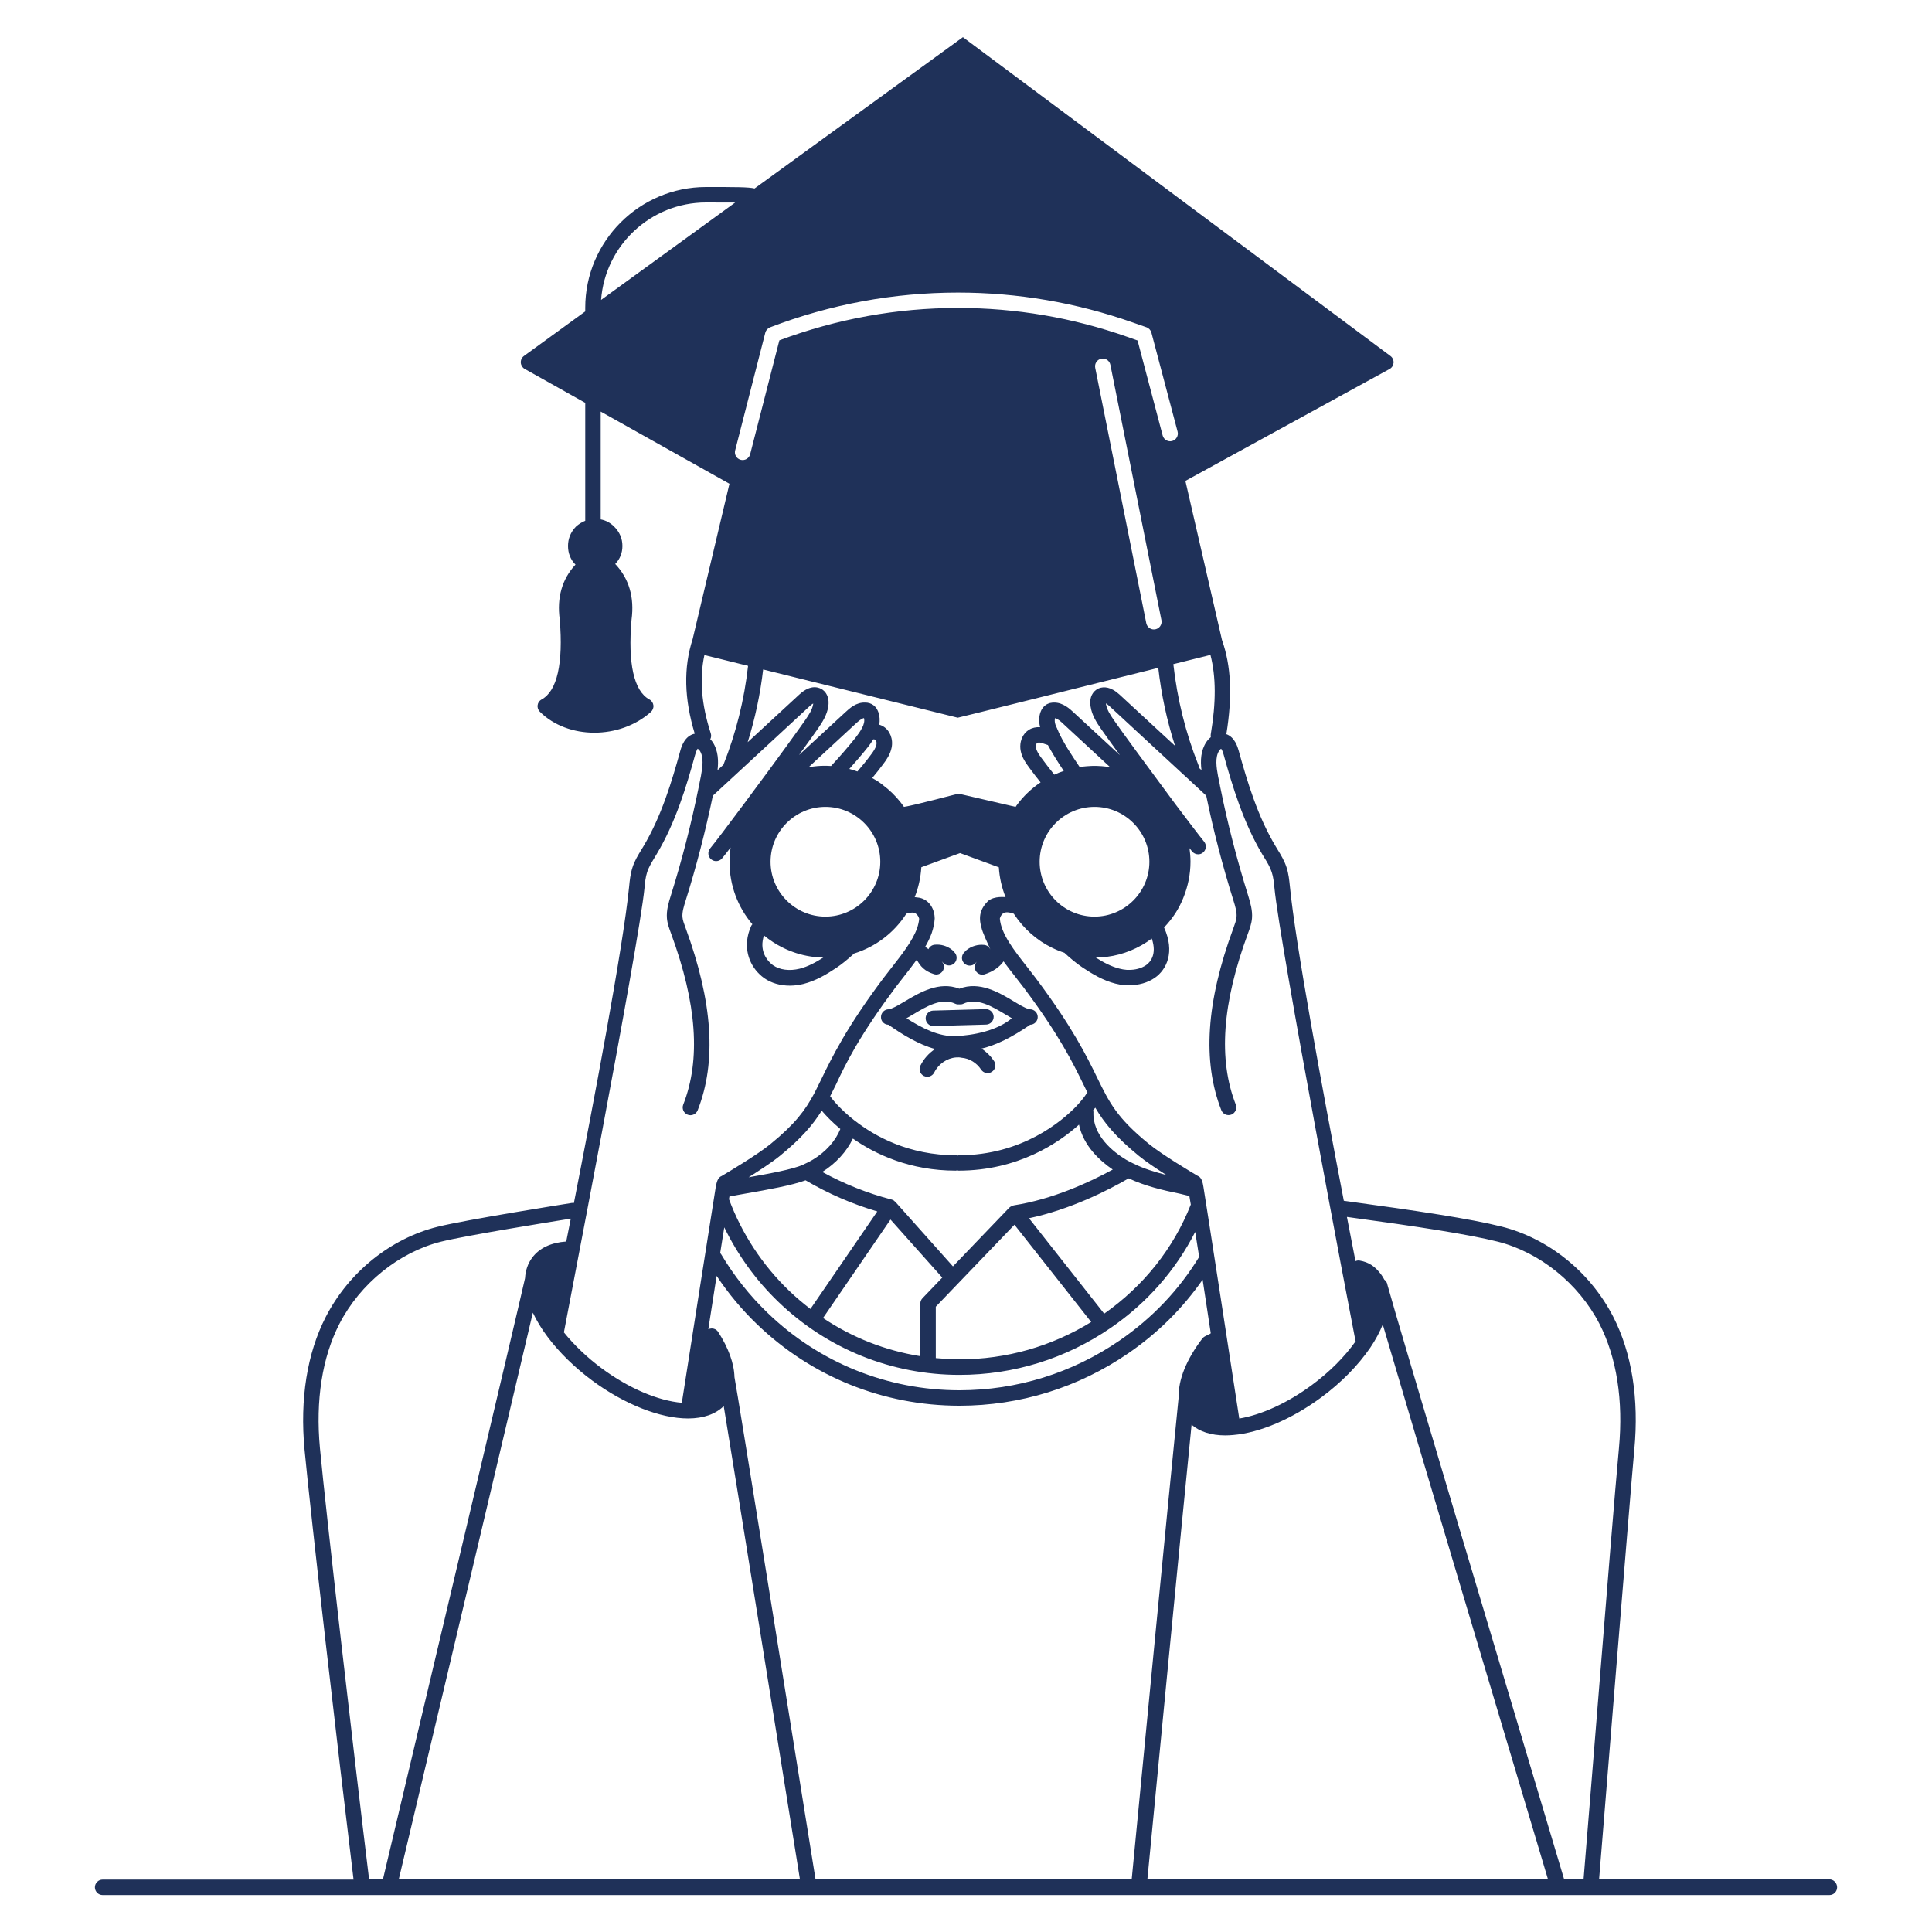 <?xml version="1.0" encoding="UTF-8"?>
<svg xmlns="http://www.w3.org/2000/svg" xmlns:xlink="http://www.w3.org/1999/xlink" version="1.1" id="Layer_1" x="0px" y="0px" viewBox="0 0 250 250" style="enable-background:new 0 0 250 250;" xml:space="preserve">
<style type="text/css">
	.st0{opacity:0;fill:#F4F4F4;}
	.st1{fill:#1F3159;}
</style>
<rect class="st0" width="250" height="250"></rect>
<g>
	<path class="st1" d="M114.96,132.6c1.74,1.22,3.85,2.54,6.04,3.14c-0.8,0.53-1.46,1.26-1.9,2.15c-0.25,0.5-0.04,1.09,0.45,1.34   c0.14,0.07,0.29,0.1,0.44,0.1c0.37,0,0.72-0.2,0.9-0.55c0.55-1.11,1.66-1.86,2.81-1.95c0.01,0,0.05,0,0.08,0   c0.07,0.01,0.13,0.01,0.21-0.01l0.1,0c0.05,0.01,0.1,0.02,0.16,0.02c0.05,0.01,0.11,0.02,0.17,0.03c1.02,0.08,1.95,0.65,2.54,1.54   c0.3,0.46,0.92,0.59,1.39,0.28c0.46-0.3,0.59-0.92,0.28-1.39c-0.44-0.66-0.99-1.2-1.63-1.61c1.87-0.44,3.93-1.45,6.3-3.09   c0.54-0.01,0.98-0.45,0.98-1c0-0.55-0.45-1-1-1c-0.02,0-0.06,0-0.15-0.03c-0.49-0.12-1.21-0.55-1.97-1.01   c-1.88-1.13-4.42-2.64-7.02-1.62c-2.61-1.02-5.15,0.5-7.03,1.62c-0.65,0.39-1.27,0.76-1.78,0.95c-0.07,0.03-0.14,0.04-0.22,0.07   c-0.04,0.01-0.08,0.02-0.11,0.02c-0.55,0-1,0.45-1,1C113.98,132.15,114.42,132.59,114.96,132.6z M118.13,131.28   c1.75-1.05,3.73-2.24,5.49-1.39c0.17,0.08,0.34,0.09,0.51,0.08c0.17,0.01,0.35,0,0.51-0.08c1.76-0.84,3.74,0.34,5.48,1.39   c0.28,0.17,0.55,0.33,0.81,0.48c-2.6,2.2-7.07,2.29-7.08,2.29c-0.06,0-0.11,0-0.23,0.01c-2.09,0.11-4.36-1.04-6.32-2.3   C117.57,131.61,117.85,131.45,118.13,131.28z"></path>
	<path class="st1" d="M128.58,131.55c-0.02-0.55-0.49-0.98-1.03-0.97l-6.8,0.19c-0.55,0.02-0.99,0.48-0.97,1.03   c0.02,0.54,0.46,0.97,1,0.97c0.01,0,0.02,0,0.03,0l6.8-0.19C128.16,132.56,128.59,132.1,128.58,131.55z"></path>
</g>
<path class="st1" d="M236.72,243.19h-29.8c0.41-4.91,4.05-50.17,4.56-55.62c0.62-6.55-0.32-12.5-2.74-17.2  c-2.97-5.77-8.36-10.12-14.44-11.65c-4.01-1.01-10.79-2.03-20.41-3.34c-2.83-14.73-6.28-33.43-6.98-40.7  c-0.08-0.76-0.16-1.62-0.43-2.44c-0.28-0.87-0.74-1.62-1.18-2.34l-0.23-0.38c-2.32-3.87-3.64-8.25-4.79-12.4  c-0.13-0.45-0.49-1.72-1.59-2.12c0.8-4.95,0.62-8.85-0.57-12.2l-4.73-20.57l26.42-14.48c0.3-0.16,0.49-0.47,0.52-0.81  c0.02-0.34-0.13-0.67-0.4-0.87L124.6,4.81L97.64,24.39c-0.74-0.19-2.43-0.19-6.29-0.19c-8.61,0.01-15.62,7.02-15.62,15.62v0.48  l-7.94,5.77c-0.27,0.2-0.42,0.52-0.4,0.86c0.02,0.33,0.21,0.64,0.49,0.8l7.85,4.4v15.26c-0.43,0.17-0.84,0.42-1.22,0.77  c-0.67,0.71-1.01,1.55-1.01,2.49c0,0.95,0.34,1.79,0.97,2.41c-1.74,1.87-2.43,4.27-2.04,7.1c0.47,5.69-0.34,9.27-2.35,10.35  c-0.28,0.15-0.47,0.42-0.51,0.73c-0.05,0.31,0.06,0.63,0.28,0.85c1.81,1.81,4.41,2.72,7.06,2.72c2.62,0,5.3-0.89,7.31-2.68  c0.24-0.22,0.37-0.54,0.33-0.86c-0.04-0.32-0.23-0.61-0.52-0.76c-2-1.08-2.8-4.65-2.31-10.32c0.39-2.89-0.32-5.31-2.11-7.21  c0.61-0.63,0.93-1.43,0.93-2.33c0-0.96-0.36-1.8-1.07-2.51c-0.49-0.49-1.07-0.8-1.74-0.93V53.26l16.66,9.34l-4.76,20.09  c-1.2,3.7-1.1,7.72,0.27,12.25c-1.32,0.27-1.73,1.71-1.87,2.21c-1.09,3.96-2.45,8.5-4.79,12.4l-0.23,0.38  c-0.44,0.72-0.9,1.46-1.17,2.33c-0.27,0.84-0.36,1.71-0.43,2.45c-0.78,7.95-4.77,28.84-7.07,40.56c-0.03,0.13-0.05,0.26-0.08,0.4  c-0.09-0.01-0.17-0.02-0.26-0.01c-0.56,0.09-13.68,2.16-17.4,3.09c-6.08,1.52-11.47,5.88-14.44,11.65  c-2.42,4.7-3.37,10.64-2.75,17.2c0.82,8.66,4.34,39.21,6.34,55.62H13.28c-0.55,0-1,0.45-1,1s0.45,1,1,1h223.44c0.55,0,1-0.45,1-1  S237.27,243.19,236.72,243.19z M157.76,97.14c0.08-0.11,0.14-0.17,0.15-0.18l0.1-0.07c0.06,0.06,0.19,0.25,0.33,0.77  c1.14,4.1,2.56,8.81,5,12.89l0.24,0.39c0.4,0.65,0.77,1.26,0.98,1.92c0.21,0.62,0.28,1.33,0.35,2.02  c0.72,7.48,9.94,55.89,10.37,58.01l0.14,0.67c-1.43,2.02-3.37,3.97-5.66,5.66c-3.14,2.32-6.51,3.86-9.4,4.34  c-0.23-1.55-4.55-29.58-4.63-29.94c-0.1-0.61-0.22-1.28-0.78-1.48c-0.76-0.45-4.59-2.73-6.3-4.13c-4.13-3.37-5.09-5.32-6.67-8.55  c-1.36-2.79-3.23-6.6-7.96-12.9c-0.36-0.48-0.74-0.97-1.13-1.46c-1.65-2.1-3.36-4.27-3.51-6.23c0.1-0.44,0.41-0.73,0.63-0.78  l0.15-0.03c0.26-0.04,0.62,0.04,1.03,0.18c0.03,0.04,0.05,0.08,0.07,0.11c1.22,1.84,2.9,3.33,4.87,4.29  c0.26,0.12,0.52,0.25,0.78,0.35c0.26,0.11,0.54,0.2,0.82,0.3c0.66,0.61,1.5,1.34,2.36,1.91c1.27,0.84,2.66,1.68,4.25,2.08  c0.39,0.1,0.82,0.18,1.29,0.21c0.03,0,0.09,0,0.12,0h0.22c0.04,0,0.09,0,0.13,0c1.26,0,2.41-0.33,3.33-0.96  c1.53-1.06,2.64-3.33,1.2-6.51c0.53-0.56,1.02-1.16,1.45-1.82l0,0c0.01-0.02,0.02-0.03,0.03-0.05c0.39-0.61,0.73-1.26,1-1.94  c0.62-1.52,0.94-3.1,0.94-4.71c0-0.59-0.05-1.17-0.13-1.75c0.13,0.16,0.25,0.31,0.34,0.43c0.2,0.24,0.49,0.37,0.78,0.37  c0.22,0,0.45-0.07,0.63-0.23c0.43-0.35,0.49-0.98,0.14-1.41c-0.65-0.8-2.23-2.88-3.78-4.94l-0.34-0.46  c-2.93-3.95-6.54-8.85-7.54-10.31c-0.49-0.7-0.93-1.39-1.04-2.11c0-0.03-0.01-0.05-0.01-0.07c0.11,0.06,0.26,0.17,0.44,0.33  c1.92,1.78,3.85,3.56,5.77,5.34l3.84,3.55c0.01,0.01,0.08,0.08,0.1,0.09l2.32,2.15c0.1,0.1,0.21,0.2,0.31,0.29l0.12,0.11  c0.02,0.02,0.05,0.03,0.08,0.05c0.93,4.52,2.11,9.08,3.54,13.63c0.23,0.74,0.44,1.45,0.39,2.09c-0.04,0.46-0.22,0.94-0.41,1.46  c-3.52,9.53-4.03,17.23-1.56,23.55c0.2,0.51,0.78,0.77,1.3,0.57c0.51-0.2,0.77-0.78,0.57-1.3c-2.28-5.84-1.77-13.07,1.57-22.12  c0.22-0.59,0.47-1.26,0.53-1.99c0.08-1.02-0.21-1.98-0.49-2.91c-1.45-4.63-2.67-9.34-3.6-13.97l-0.04-0.19  c-0.02-0.07-0.03-0.14-0.05-0.29c-0.07-0.34-0.14-0.67-0.21-1C157.4,99.28,157.21,97.98,157.76,97.14z M110.63,135.58  c0.01-0.02,0.02-0.04,0.04-0.07c1.39-2.38,3.1-4.92,5.22-7.76c0.35-0.46,0.71-0.92,1.08-1.39c0.56-0.72,1.13-1.44,1.66-2.18  c0.46,0.87,1.03,1.49,2.22,1.87c0.1,0.03,0.2,0.05,0.3,0.05c0.42,0,0.82-0.27,0.95-0.7c0.11-0.35,0.01-0.71-0.22-0.96  c0.01,0,0.01,0,0.02,0.01c0.01,0.01,0.02,0.02,0.03,0.02l0.06,0.06c0.2,0.26,0.5,0.4,0.8,0.4c0.21,0,0.42-0.07,0.6-0.2  c0.44-0.33,0.53-0.96,0.2-1.4c-0.07-0.09-0.16-0.19-0.32-0.35c-0.03-0.03-0.05-0.05-0.08-0.07c-0.63-0.51-1.46-0.75-2.27-0.66  c-0.36,0.04-0.64,0.27-0.79,0.58c-0.12-0.13-0.26-0.23-0.43-0.28c0.35-0.6,0.65-1.21,0.87-1.83c0.22-0.65,0.34-1.26,0.38-1.85  c0-0.07-0.01-0.14-0.01-0.21c-0.06-1.15-0.81-2.41-2.25-2.53c-0.11-0.01-0.22-0.03-0.33-0.04c0.48-1.2,0.77-2.49,0.86-3.87  l5.01-1.83l5.02,1.84c0.08,1.33,0.38,2.64,0.87,3.86c-0.1,0.01-1.4-0.18-2.25,0.48c-1.04,1.04-1.28,2.05-0.87,3.46  c0.1,0.56,0.85,2.14,1.1,2.71c0.02,0.05,0.03,0.09,0.05,0.13c-0.14-0.32-0.43-0.57-0.8-0.6c-0.81-0.09-1.64,0.16-2.27,0.66  c-0.03,0.02-0.06,0.05-0.08,0.07c-0.1,0.1-0.2,0.2-0.28,0.29c-0.36,0.42-0.32,1.05,0.1,1.41c0.19,0.17,0.42,0.25,0.66,0.25  c0.28,0,0.56-0.12,0.75-0.34c0.04-0.05,0.09-0.09,0.14-0.14c0.01,0,0.01,0,0.02-0.01c-0.23,0.25-0.34,0.61-0.22,0.96  c0.13,0.43,0.53,0.7,0.95,0.7c0.1,0,0.2-0.02,0.3-0.05c1.09-0.35,1.92-0.94,2.44-1.67c0.48,0.66,0.98,1.31,1.49,1.95  c0.38,0.48,0.75,0.96,1.1,1.42c4.61,6.15,6.36,9.72,7.76,12.58c0.18,0.36,0.35,0.7,0.51,1.04c-0.08,0.07-0.16,0.15-0.21,0.25  c-0.06,0.1-0.44,0.66-1.24,1.51c-1.84,1.91-7.01,6.34-15.19,6.34c-0.06,0-0.12,0.03-0.18,0.04c-0.06-0.01-0.12-0.04-0.18-0.04  c-6.12,0-10.53-2.45-13.15-4.51c0,0,0,0,0,0c0,0,0,0-0.01,0c-1.77-1.39-2.8-2.65-3.14-3.13c0-0.01,0.01-0.01,0.01-0.02  c0.24-0.48,0.49-0.98,0.75-1.5C108.8,138.98,109.54,137.47,110.63,135.58L110.63,135.58z M99.71,111.51c0-3.92,3.19-7.1,7.1-7.1  c3.92,0,7.1,3.19,7.1,7.1c0,3.92-3.19,7.1-7.1,7.1C102.9,118.61,99.71,115.42,99.71,111.51z M106.53,123.91  c-0.96,0.61-1.98,1.17-3.06,1.44c-1.31,0.32-2.57,0.16-3.44-0.45c-0.12-0.08-0.24-0.18-0.38-0.32c-0.47-0.45-1.42-1.67-0.79-3.53  c0.74,0.61,1.56,1.15,2.46,1.59c1.12,0.55,2.3,0.93,3.52,1.12C105.38,123.85,105.95,123.9,106.53,123.91z M111.52,94.27  c-0.01,0.01-0.02,0.02-0.03,0.03c-0.18,0.34-0.42,0.7-0.76,1.13c-0.98,1.23-2.04,2.45-3.19,3.69c-0.59-0.04-1.18-0.04-1.77,0.01  c-0.33,0.03-0.66,0.07-0.91,0.12c-0.08,0.01-0.16,0.03-0.24,0.04c2.04-1.88,4.07-3.76,6.1-5.64c0.36-0.33,0.74-0.66,1.08-0.73  C111.9,93.3,111.8,93.74,111.52,94.27z M112.3,96.68c0.29-0.36,0.51-0.69,0.7-1.01c0.11,0,0.2,0.01,0.26,0.05  c0.12,0.07,0.21,0.35,0.15,0.63c-0.09,0.45-0.4,0.9-0.72,1.32c-0.57,0.77-1.15,1.47-1.74,2.16c-0.35-0.12-0.69-0.24-1.05-0.33  C110.75,98.55,111.55,97.62,112.3,96.68z M112.86,100.68c0.48-0.58,0.96-1.17,1.43-1.81c0.46-0.6,0.91-1.28,1.08-2.11  c0.24-1.12-0.22-2.26-1.09-2.77c-0.16-0.09-0.32-0.17-0.5-0.22c0.09-0.56,0.06-1.11-0.13-1.64c-0.1-0.26-0.28-0.64-0.66-0.9  c-0.29-0.21-0.66-0.32-1.02-0.32c0,0,0,0,0,0c-1.2-0.05-2.03,0.75-2.6,1.27c-1.99,1.85-3.99,3.69-5.98,5.52l1.69-2.34  c0.31-0.43,0.56-0.78,0.72-1.02c0.63-0.91,1.21-1.82,1.38-2.92c0.14-0.92-0.11-1.7-0.71-2.15c-0.4-0.29-1.5-0.83-3.05,0.61  l-6.67,6.16c0.96-3.07,1.63-6.22,2-9.41l25.18,6.24c0.06,0.01,16.51-4.09,25.95-6.45c0.39,3.43,1.11,6.81,2.17,10.09l-1.4-1.29  c-1.93-1.78-3.85-3.56-5.78-5.34c-1.15-1.05-2.04-1.04-2.66-0.82c-0.1,0.04-0.22,0.1-0.39,0.22c-0.61,0.46-0.86,1.24-0.7,2.14  c0.17,1.12,0.77,2.06,1.37,2.92c0.43,0.62,1.32,1.86,2.42,3.37c-1.99-1.84-3.99-3.68-5.99-5.53c-0.48-0.45-1.37-1.27-2.5-1.27  c-0.19,0-0.38,0.02-0.55,0.06c-0.04,0.01-0.07,0.02-0.1,0.03c-0.1,0.04-0.28,0.1-0.45,0.22c-0.31,0.22-0.55,0.55-0.68,0.93  c-0.22,0.61-0.22,1.26-0.05,1.95c-0.53-0.03-1.02,0.07-1.44,0.33c-0.17,0.11-0.32,0.23-0.46,0.37c-0.05,0.05-0.09,0.1-0.12,0.15  c-0.47,0.59-0.65,1.43-0.49,2.22c0.16,0.84,0.62,1.51,1.12,2.19c0.52,0.7,0.98,1.3,1.45,1.88c-1.21,0.81-2.27,1.83-3.11,2.99  c-0.04,0.06-0.08,0.12-0.12,0.18l-7.38-1.71c-0.08-0.01-5.69,1.51-7.07,1.71c-0.16-0.22-0.31-0.45-0.48-0.65  c-0.65-0.81-1.38-1.52-2.18-2.12c-0.03-0.03-0.06-0.05-0.09-0.08C113.8,101.23,113.34,100.94,112.86,100.68z M141.72,47.6  c-0.11-0.54,0.24-1.07,0.78-1.18c0.55-0.11,1.07,0.24,1.18,0.78l6.61,33.05c0.11,0.54-0.24,1.07-0.78,1.18  c-0.07,0.01-0.13,0.02-0.2,0.02c-0.47,0-0.88-0.33-0.98-0.8L141.72,47.6z M141.63,118.61c-3.92,0-7.1-3.19-7.1-7.1  c0-3.92,3.19-7.1,7.1-7.1c3.92,0,7.1,3.19,7.1,7.1C148.73,115.42,145.54,118.61,141.63,118.61z M149.04,121.45  c0.72,2.1-0.25,3.1-0.74,3.44c-0.6,0.41-1.4,0.63-2.28,0.61c-0.01,0-0.1,0-0.1,0l-0.11,0c-0.35-0.03-0.66-0.08-0.95-0.16  c-1.08-0.27-2.1-0.82-3.06-1.43c0.46-0.01,0.9-0.03,1.32-0.09c0.04,0,0.09-0.01,0.13-0.01  C145.37,123.54,147.35,122.71,149.04,121.45z M137.65,99.76c-0.42,0.14-0.83,0.3-1.22,0.48c-0.54-0.65-1.04-1.32-1.66-2.15  c-0.33-0.44-0.63-0.88-0.71-1.32c-0.05-0.25,0.01-0.5,0.1-0.59c0.01-0.01,0.01-0.01,0.02-0.02c0.02-0.01,0.03-0.02,0.04-0.03  c0.1-0.06,0.33-0.06,0.54,0l0.64,0.21c0.08,0.03,0.15,0.05,0.2,0.07c0.23,0.43,0.51,0.92,0.87,1.51  C136.86,98.57,137.28,99.2,137.65,99.76z M136.52,92.93c0.36,0.07,0.81,0.49,1.06,0.73c2.03,1.88,4.06,3.76,6.09,5.63  c-0.15-0.02-0.3-0.07-0.44-0.08c-0.82-0.11-1.79-0.14-2.61-0.06c-0.32,0.02-0.63,0.06-0.87,0.11c-0.01,0-0.02,0-0.03,0.01  c-0.44-0.65-1.01-1.51-1.55-2.37c-0.44-0.73-1.05-1.77-1.3-2.46c-0.01-0.02-0.03-0.04-0.04-0.06c-0.01-0.02-0.01-0.05-0.02-0.07  C136.52,93.76,136.42,93.32,136.52,92.93z M121.09,169.09l10.18-10.61l9.93,12.59c-5.13,3.16-10.98,4.83-17.04,4.83  c-1.03,0-2.05-0.07-3.07-0.16V169.09z M119.37,167.99c-0.18,0.19-0.28,0.43-0.28,0.69v6.81c-4.52-0.72-8.8-2.4-12.59-4.94  l8.73-12.74l6.7,7.51L119.37,167.99z M133.15,157.64c5.33-1.13,10.15-3.57,12.9-5.16c2.1,0.99,4.4,1.53,6.6,1.98  c0.16,0.03,0.36,0.08,0.58,0.14c0.25,0.06,0.46,0.11,0.67,0.16c0.06,0.32,0.12,0.7,0.19,1.11c-2.23,5.66-6.1,10.53-11.21,14.12  L133.15,157.64z M146.64,150.55c-0.02-0.01-0.18-0.09-0.2-0.1c-0.26-0.12-0.51-0.27-0.74-0.39c-1.63-0.99-4.34-3.1-4.21-6.17  c0-0.08-0.02-0.15-0.04-0.22c0.1-0.12,0.2-0.24,0.28-0.34c1.15,1.96,2.62,3.77,5.65,6.25c0.89,0.73,2.27,1.65,3.54,2.46  C149.43,151.66,147.98,151.22,146.64,150.55z M143.99,151.34c-3.04,1.66-7.78,3.85-12.8,4.63c-0.02,0-0.04,0.02-0.06,0.02  c-0.04,0.01-0.08,0.02-0.12,0.04c-0.08,0.03-0.15,0.06-0.22,0.11c-0.02,0.01-0.05,0.02-0.07,0.03c-0.02,0.01-0.02,0.03-0.04,0.04  c-0.02,0.02-0.05,0.03-0.07,0.05l-7.3,7.61l-7.45-8.35c-0.04-0.04-0.09-0.08-0.14-0.11c-0.02-0.01-0.03-0.03-0.04-0.05  c-0.01,0-0.01,0-0.02-0.01c-0.09-0.06-0.19-0.11-0.29-0.13c-3.13-0.81-6.14-2.02-8.97-3.57c1.78-1.12,3.16-2.64,3.96-4.32  c2.94,2.05,7.4,4.15,13.32,4.15c0.06,0,0.12-0.03,0.18-0.04c0.06,0.01,0.12,0.04,0.18,0.04c7.71,0,12.98-3.61,15.58-5.95  C140.2,148.27,142.31,150.2,143.99,151.34z M108.74,146.09c-0.61,1.53-1.87,2.95-3.54,3.96c-0.45,0.27-0.93,0.5-1.31,0.67  c-1.26,0.59-4.56,1.19-7.02,1.62c1.4-0.88,3.04-1.95,4.06-2.78c2.78-2.27,4.26-4.01,5.4-5.84  C106.9,144.39,107.71,145.23,108.74,146.09z M104.24,152.73c2.92,1.72,6.03,3.07,9.28,4.03l-8.65,12.62  c-0.95-0.73-1.88-1.51-2.76-2.36c-3.44-3.3-6.13-7.4-7.78-11.85c0.02-0.11,0.04-0.24,0.06-0.35c0.02,0,0.03,0,0.05,0  c0.53-0.11,1.3-0.24,2.18-0.4C99.26,153.96,102.48,153.39,104.24,152.73z M100.73,168.47c6.32,6.08,14.64,9.44,23.42,9.44  c7.03,0,13.8-2.11,19.59-6.09c4.7-3.23,8.41-7.48,10.92-12.41c0.15,0.96,0.32,2.04,0.51,3.23c-2.6,4.27-6.06,7.91-10.29,10.82  c-6.13,4.21-13.29,6.44-20.73,6.44c-9.3,0-18.12-3.55-24.81-10c-2.33-2.24-4.36-4.8-6.03-7.61c-0.03-0.05-0.08-0.09-0.12-0.13  c0.19-1.19,0.37-2.31,0.53-3.34C95.47,162.41,97.85,165.71,100.73,168.47z M156.37,84.81l0.22-0.06c0.01,0,0.03-0.01,0.04-0.01  c0.73,2.83,0.74,6.15,0.04,10.29c-0.02,0.12-0.01,0.25,0.01,0.36c-0.21,0.17-0.41,0.38-0.58,0.63c-0.73,1.11-0.78,2.39-0.63,3.63  l-0.3-0.27c0-0.05,0.01-0.09-0.01-0.14c-0.02-0.08-0.04-0.13-0.04-0.11c-0.01-0.04-0.02-0.08-0.04-0.12  c-1.67-4.19-2.75-8.58-3.25-13.07C154.57,85.26,156.37,84.81,156.37,84.81z M99.03,43.05c0.08-0.31,0.31-0.57,0.61-0.69  c7.81-2.99,15.99-4.5,24.32-4.5c7.71,0,15.3,1.3,22.56,3.85l1.83,0.64c0.31,0.11,0.55,0.37,0.64,0.69l3.39,12.81  c0.14,0.53-0.18,1.08-0.71,1.22c-0.53,0.14-1.08-0.18-1.22-0.71l-3.25-12.3l-1.33-0.47c-7.05-2.48-14.41-3.74-21.89-3.74  c-7.92,0-15.69,1.41-23.13,4.19l-3.78,14.74c-0.12,0.45-0.52,0.75-0.97,0.75c-0.08,0-0.17-0.01-0.25-0.03  c-0.54-0.14-0.86-0.68-0.72-1.22L99.03,43.05z M77.78,38.81c0.52-7.03,6.4-12.6,13.57-12.61c1.59,0,2.85,0,3.78,0.01L77.78,38.81z   M91.15,84.76l1.11,0.28c0.02,0,0.04,0.01,0.06,0.01l4.48,1.11c-0.49,4.39-1.56,8.69-3.19,12.8c-0.26,0.23-0.51,0.47-0.76,0.7  c0.13-1.13,0.12-2.5-0.64-3.65c-0.09-0.13-0.19-0.24-0.3-0.35c0.12-0.23,0.15-0.5,0.06-0.77C90.76,91.14,90.49,87.81,91.15,84.76z   M83.4,114.88c0.06-0.67,0.13-1.38,0.34-2.02c0.2-0.64,0.58-1.25,0.97-1.9l0.24-0.4c2.47-4.11,3.88-8.81,5-12.89  c0.17-0.62,0.33-0.77,0.32-0.79c0.04,0.02,0.16,0.1,0.28,0.26c0.54,0.82,0.37,2.09,0.15,3.28c-0.06,0.26-0.11,0.53-0.16,0.79  c-0.04,0.23-0.09,0.46-0.14,0.7c-0.96,4.74-2.17,9.45-3.6,13.99c-0.27,0.87-0.58,1.86-0.5,2.92c0.06,0.7,0.3,1.34,0.54,1.99  c3.34,9.07,3.85,16.31,1.57,22.13c-0.2,0.51,0.05,1.09,0.57,1.3c0.51,0.2,1.09-0.05,1.3-0.57c2.47-6.29,1.96-14-1.58-23.64  c-0.18-0.48-0.35-0.94-0.39-1.36c-0.05-0.67,0.18-1.39,0.42-2.16c1.39-4.41,2.56-8.98,3.52-13.57c0.02-0.02,0.04-0.02,0.06-0.04  l1.17-1.08c0.56-0.52,1.13-1.05,1.7-1.57l9.61-8.89c0.18-0.17,0.33-0.27,0.44-0.33c0,0.03-0.01,0.06-0.01,0.1  c-0.11,0.69-0.54,1.35-1.06,2.1c-0.16,0.24-0.4,0.57-0.7,0.99l-1.76,2.44c-0.41,0.56-0.85,1.16-1.31,1.79l-1.1,1.5  c-0.89,1.21-1.83,2.47-2.72,3.67l-0.1,0.14c-2.31,3.11-3.94,5.25-4.58,6.03c-0.35,0.43-0.29,1.06,0.14,1.41  c0.19,0.15,0.41,0.23,0.64,0.23c0.29,0,0.57-0.12,0.77-0.36c0.26-0.31,0.65-0.81,1.1-1.4c-0.09,0.61-0.14,1.24-0.14,1.87  c0,3.03,1.08,5.86,2.96,8.06c-0.06,0.07-0.12,0.13-0.15,0.21c-1.22,2.69-0.25,4.99,1.05,6.23c0.19,0.19,0.39,0.36,0.63,0.53  c0.92,0.64,2.07,0.97,3.31,0.97c0.58,0,1.17-0.07,1.76-0.22c1.6-0.4,3-1.24,4.26-2.08c0.67-0.45,1.4-1.03,2.31-1.86  c2.77-0.86,5.16-2.67,6.75-5.14c0,0,0-0.01,0-0.01c0.38-0.12,0.72-0.18,0.98-0.12c0.27,0.06,0.58,0.35,0.68,0.78  c-0.03,0.38-0.12,0.77-0.26,1.2c-0.58,1.64-1.95,3.38-3.27,5.07c-0.38,0.48-0.75,0.96-1.11,1.43c-2.18,2.91-3.93,5.52-5.36,7.98  c-0.01,0.02-0.02,0.04-0.03,0.06c-1.12,1.93-1.88,3.47-2.54,4.83c-0.25,0.52-0.49,1.01-0.73,1.48c-0.09,0.19-0.19,0.37-0.3,0.59  c-1.15,2.14-2.44,3.9-5.64,6.51c-1.71,1.4-5.55,3.68-6.31,4.13c-0.54,0.2-0.66,0.85-0.78,1.48c-0.08,0.41-4.12,26.18-4.38,27.87  c-3.07-0.26-6.87-1.87-10.37-4.46c-1.9-1.41-3.57-3.01-4.9-4.66c0-0.02,0.02-0.03,0.02-0.05C72.95,172.33,82.65,122.52,83.4,114.88z   M47.76,243.19c-1.99-16.31-5.54-47.11-6.36-55.81c-0.58-6.17,0.29-11.74,2.53-16.09c2.67-5.19,7.71-9.26,13.15-10.62  c3.26-0.81,14.4-2.6,16.78-2.98c-0.2,1.02-0.4,2.02-0.59,2.96c-1.97,0.14-3.49,0.85-4.41,2.1c-0.55,0.74-0.86,1.63-0.92,2.64  c0,0,0,0,0,0.01c-0.83,3.76-13.09,55.47-18.39,77.79H47.76z M51.6,243.19c4.62-19.46,14.25-60.11,17.35-73.33  c0.48,1.02,1.1,2.06,1.89,3.11c1.51,2.02,3.51,3.98,5.8,5.68c4.16,3.07,8.79,4.9,12.4,4.9c0.01,0,0.02,0,0.03,0  c1.96-0.01,3.52-0.56,4.58-1.6c1.64,9.99,6.4,39.66,9.86,61.23H51.6z M105.53,243.19c-3.08-19.21-10.04-62.64-10.49-64.99  c-0.04-1.75-0.77-3.77-2.11-5.85c-0.28-0.43-0.82-0.56-1.27-0.34c0.03-0.2,0.06-0.4,0.09-0.61c0.32-2.06,0.65-4.22,0.98-6.3  c1.52,2.27,3.26,4.37,5.22,6.25c7.07,6.81,16.37,10.55,26.2,10.55c7.84,0,15.4-2.35,21.86-6.79c3.82-2.62,7.03-5.82,9.61-9.52  c0.31,2.04,0.66,4.34,1.05,6.92c0.02,0.12-0.8,0.32-1.07,0.67c-2.09,2.74-3.16,5.41-3.07,7.62c0,0.02-0.02,0.04-0.02,0.06  c-1.47,14.63-4.56,46.67-6.07,62.33H105.53z M148.47,243.19c1.41-14.63,4.16-43.19,5.72-58.83c1.05,0.9,2.54,1.38,4.36,1.38  c0.33,0,0.67-0.02,1.02-0.05c3.44-0.29,7.59-2.06,11.38-4.85c2.59-1.91,4.79-4.15,6.37-6.46c0.69-1.02,1.22-2.02,1.61-2.99  c3.97,13.52,15.61,52.48,21.38,71.8H148.47z M204.91,243.19h-2.51c-6.68-22.35-21.75-72.77-22.83-76.8l-0.04-0.15  c-0.04-0.27-0.19-0.5-0.4-0.65c-0.11-0.22-0.24-0.44-0.39-0.64c-0.8-1.09-1.61-1.62-2.79-1.83c-0.2-0.04-0.38,0-0.55,0.07  c-0.35-1.76-0.72-3.69-1.11-5.72c9.19,1.25,15.69,2.24,19.52,3.2c5.44,1.37,10.48,5.44,13.15,10.62c2.24,4.36,3.11,9.92,2.53,16.1  c-0.51,5.46-1.63,19.35-2.71,32.77C206.13,228.19,205.44,236.79,204.91,243.19z"></path>
</svg>
